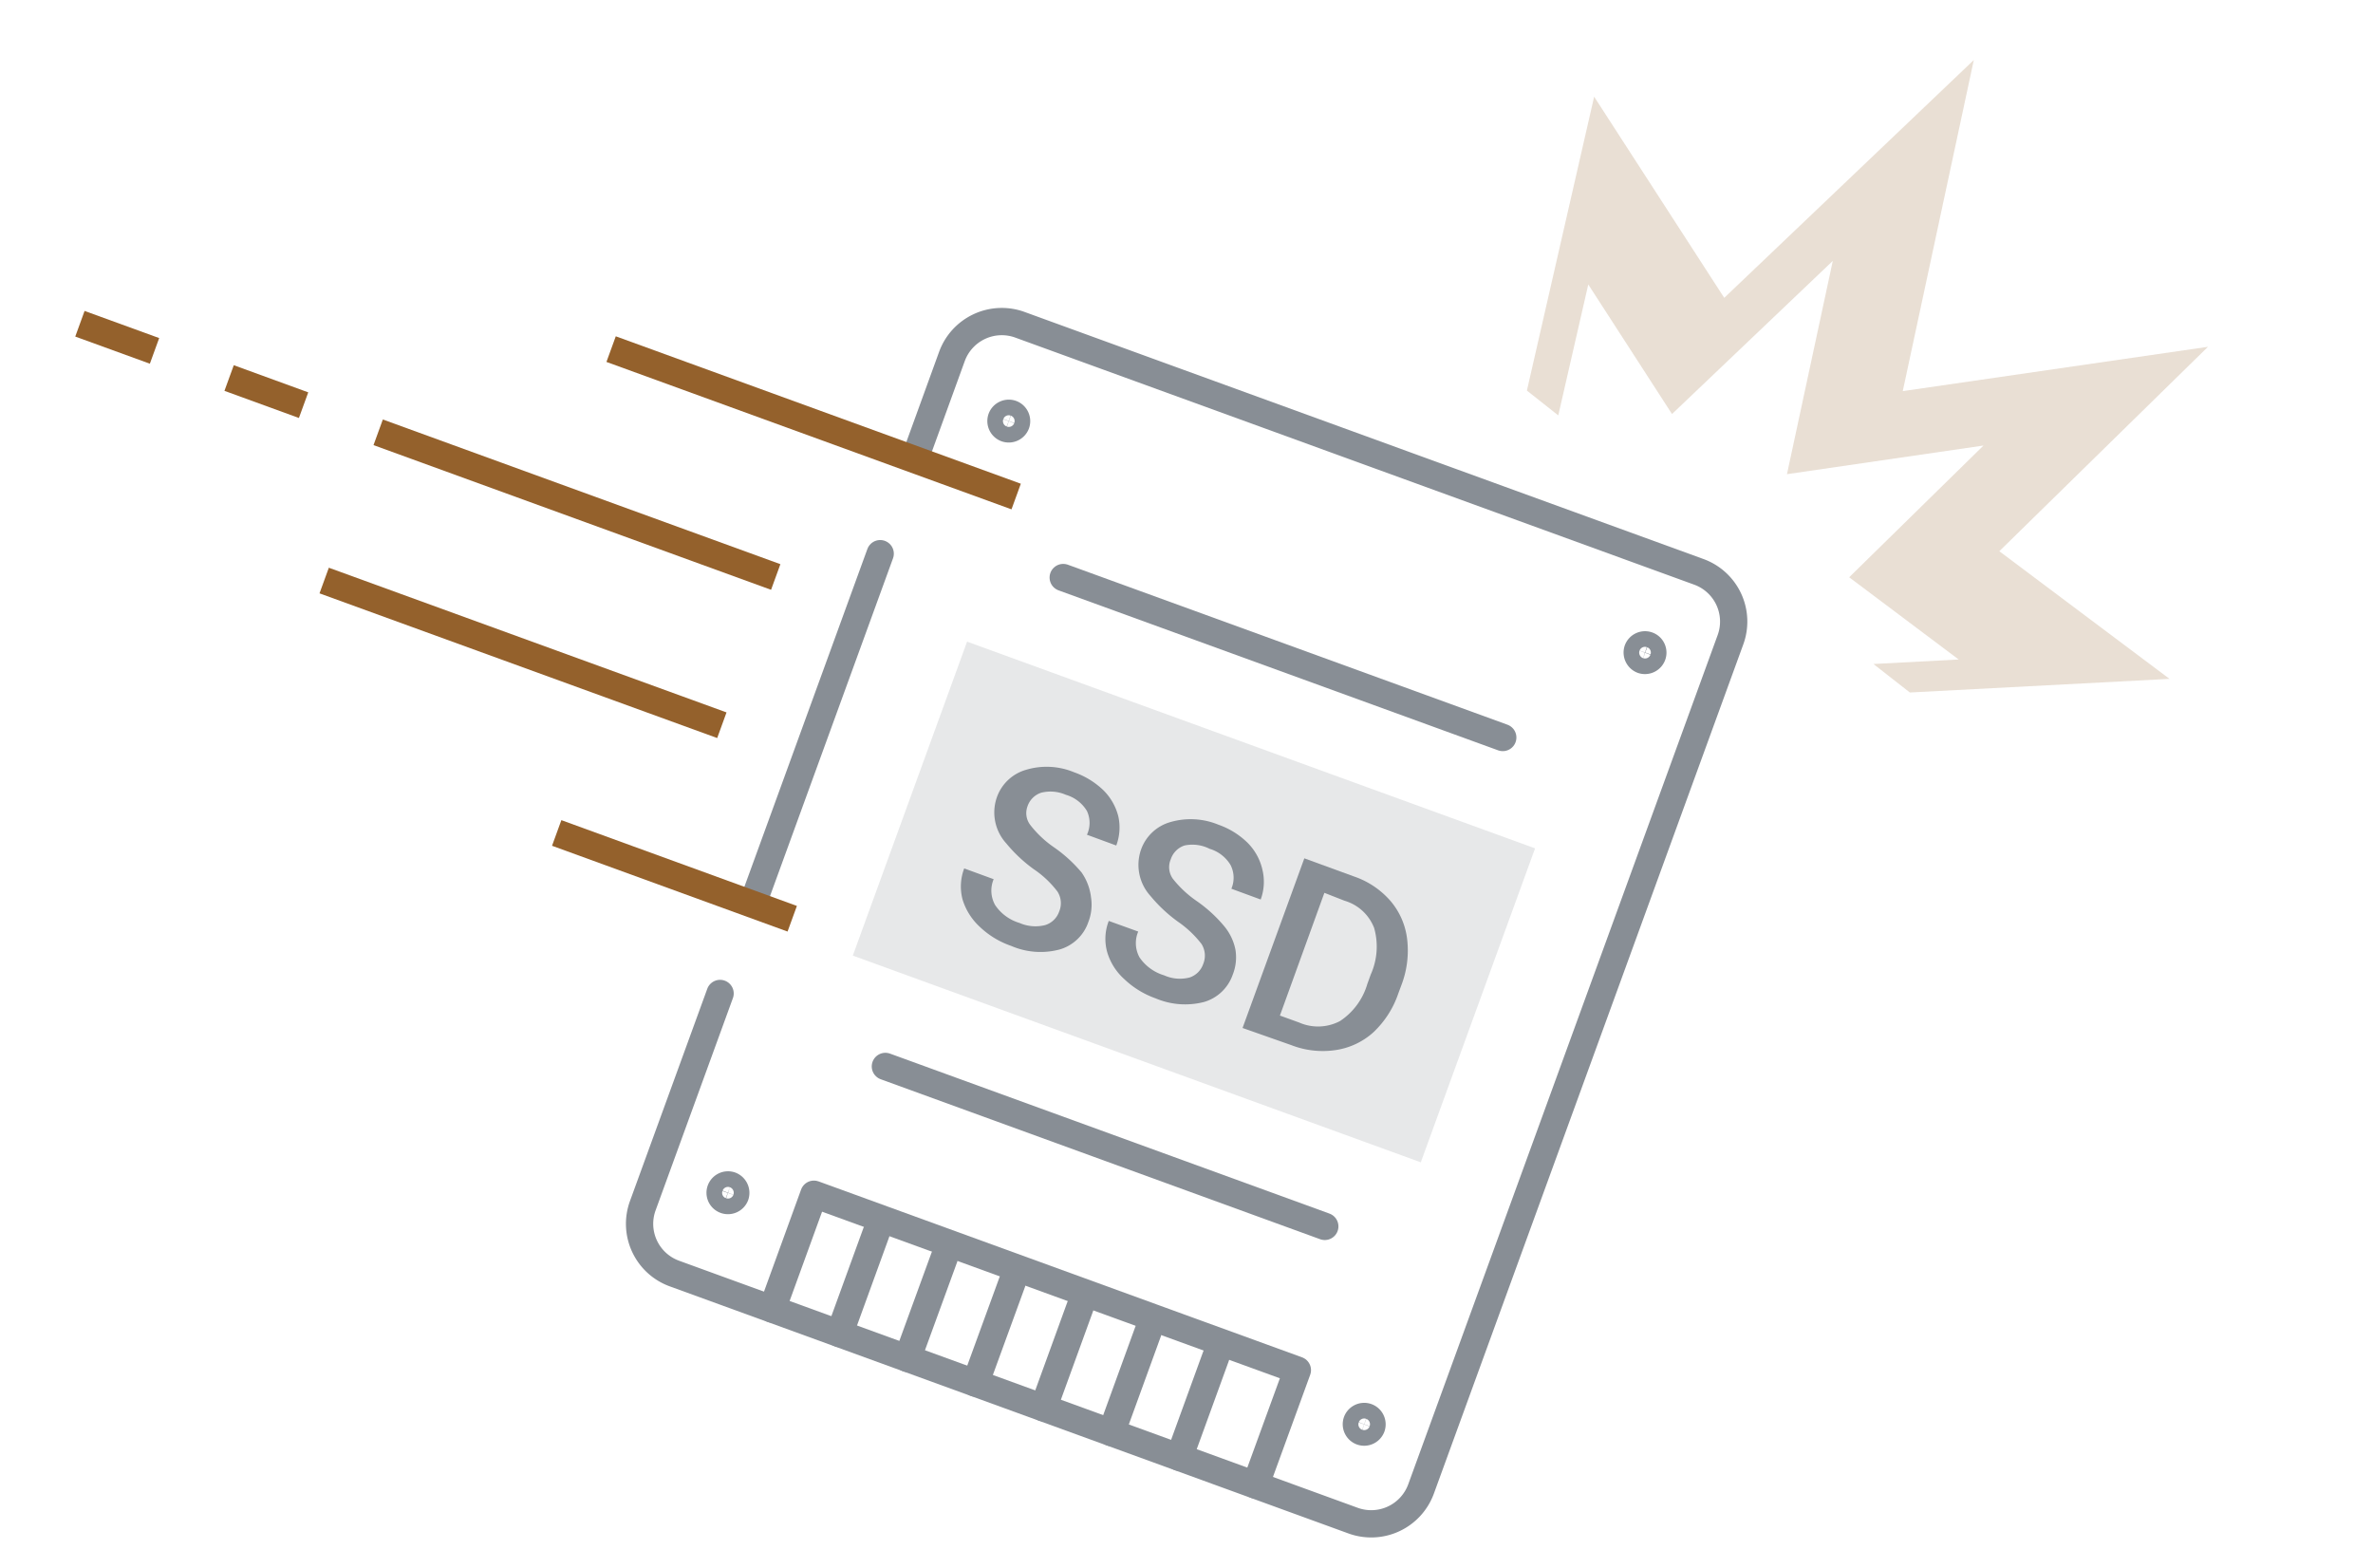 <svg id="a721add5-220f-40f4-8531-e434839f66a8" data-name="圖層 1" xmlns="http://www.w3.org/2000/svg" viewBox="0 0 174 115"><polygon points="161.9 25.43 139.52 28.68 144.73 4.4 126.43 21.84 116.89 7.09 111.96 28.64 114.26 30.46 116.46 20.86 122.6 30.36 134.39 19.13 131.03 34.77 145.44 32.67 135.59 42.33 143.62 48.36 137.37 48.69 140.04 50.78 159.08 49.78 146.6 40.42 161.9 25.43" style="fill:#94612c;opacity:0.2"/><rect x="75.3" y="43.98" width="24.5" height="44.32" transform="translate(-4.55 125.79) rotate(-70)" style="fill:#888e95;opacity:0.2"/><path d="M77.66,66.85a1.58,1.58,0,0,0-.12-1.47,7.26,7.26,0,0,0-1.75-1.65,10.78,10.78,0,0,1-2-1.88,3.37,3.37,0,0,1-.69-3.4,3.2,3.2,0,0,1,2.13-2,5.24,5.24,0,0,1,3.53.18,5.93,5.93,0,0,1,2.15,1.32A4.12,4.12,0,0,1,82,59.86,3.78,3.78,0,0,1,81.85,62l-2.15-.79a2.06,2.06,0,0,0,0-1.74,2.67,2.67,0,0,0-1.55-1.19,2.79,2.79,0,0,0-1.81-.15,1.58,1.58,0,0,0-1,1,1.43,1.43,0,0,0,.21,1.37,7.76,7.76,0,0,0,1.76,1.65,10.3,10.3,0,0,1,2,1.83A4,4,0,0,1,80,65.81a3.49,3.49,0,0,1-.2,1.81,3.15,3.15,0,0,1-2.09,2,5.43,5.43,0,0,1-3.57-.26,6.3,6.3,0,0,1-2.3-1.4,4.52,4.52,0,0,1-1.26-2,3.73,3.73,0,0,1,.12-2.28l2.16.79a2.16,2.16,0,0,0,.11,1.9,3.28,3.28,0,0,0,1.79,1.31,2.9,2.9,0,0,0,1.86.16A1.57,1.57,0,0,0,77.66,66.85Z" style="fill:#888e95"/><path d="M88.22,70.7a1.6,1.6,0,0,0-.12-1.48,7.67,7.67,0,0,0-1.75-1.65,10.86,10.86,0,0,1-2-1.88,3.39,3.39,0,0,1-.68-3.4,3.21,3.21,0,0,1,2.12-2,5.33,5.33,0,0,1,3.54.18,5.8,5.8,0,0,1,2.14,1.32,4.07,4.07,0,0,1,1.1,2,3.75,3.75,0,0,1-.13,2.17l-2.15-.79a2.06,2.06,0,0,0-.06-1.74,2.68,2.68,0,0,0-1.54-1.19A2.78,2.78,0,0,0,86.85,62a1.58,1.58,0,0,0-1,1A1.47,1.47,0,0,0,86,64.44a8,8,0,0,0,1.76,1.64,10.2,10.2,0,0,1,2,1.83,3.86,3.86,0,0,1,.83,1.74,3.44,3.44,0,0,1-.2,1.82,3.16,3.16,0,0,1-2.09,2,5.54,5.54,0,0,1-3.56-.26,6.46,6.46,0,0,1-2.3-1.41,4.3,4.3,0,0,1-1.26-2,3.63,3.63,0,0,1,.12-2.27l2.16.78a2.16,2.16,0,0,0,.1,1.9,3.34,3.34,0,0,0,1.8,1.31,2.83,2.83,0,0,0,1.86.16A1.57,1.57,0,0,0,88.22,70.7Z" style="fill:#888e95"/><path d="M91.11,75.38l4.53-12.44,3.67,1.34a6.17,6.17,0,0,1,2.66,1.8,5.26,5.26,0,0,1,1.21,2.8,7.07,7.07,0,0,1-.42,3.35l-.23.62a7,7,0,0,1-1.83,2.85A5.27,5.27,0,0,1,97.94,77a6.37,6.37,0,0,1-3.25-.36Zm6-9.91-3.26,9,1.41.51a3.44,3.44,0,0,0,3-.11,4.91,4.91,0,0,0,2-2.72l.25-.69a5,5,0,0,0,.25-3.41,3.33,3.33,0,0,0-2.17-2Z" style="fill:#888e95"/><line x1="55.24" y1="66.14" x2="64.54" y2="40.6" style="fill:none;stroke:#888e95;stroke-linecap:round;stroke-linejoin:round;stroke-width:2px"/><path d="M67.16,33.41l2.64-7.27a3.89,3.89,0,0,1,5-2.32l49.76,18.11a3.88,3.88,0,0,1,2.32,5L104.2,109.18a3.89,3.89,0,0,1-5,2.32L49.46,93.39a3.88,3.88,0,0,1-2.32-5L52.8,72.85" style="fill:none;stroke:#888e95;stroke-linecap:round;stroke-linejoin:round;stroke-width:2px"/><path d="M121.16,48.05h0a.58.58,0,0,1-.73.35h0a.59.59,0,0,1-.35-.74h0a.58.58,0,0,1,.74-.34h0A.57.57,0,0,1,121.16,48.05Z" style="fill:none;stroke:#888e95;stroke-linecap:round;stroke-linejoin:round;stroke-width:2px"/><path d="M100.57,104.64h0a.58.58,0,0,1-.74.34h0a.58.58,0,0,1-.34-.74h0a.58.58,0,0,1,.73-.34h0A.58.58,0,0,1,100.57,104.64Z" style="fill:none;stroke:#888e95;stroke-linecap:round;stroke-linejoin:round;stroke-width:2px"/><path d="M74.51,31.07h0a.58.58,0,0,1-.73.35h0a.58.58,0,0,1-.35-.74h0a.58.58,0,0,1,.74-.34h0A.58.58,0,0,1,74.51,31.07Z" style="fill:none;stroke:#888e95;stroke-linecap:round;stroke-linejoin:round;stroke-width:2px"/><path d="M53.92,87.66h0a.58.58,0,0,1-.74.34h0a.57.57,0,0,1-.34-.74h0a.58.58,0,0,1,.73-.34h0A.59.59,0,0,1,53.92,87.66Z" style="fill:none;stroke:#888e95;stroke-linecap:round;stroke-linejoin:round;stroke-width:2px"/><line x1="61.56" y1="97.79" x2="64.25" y2="90.39" style="fill:none;stroke:#888e95;stroke-linecap:round;stroke-linejoin:round;stroke-width:2px"/><line x1="66.54" y1="99.61" x2="69.24" y2="92.21" style="fill:none;stroke:#888e95;stroke-linecap:round;stroke-linejoin:round;stroke-width:2px"/><line x1="71.52" y1="101.42" x2="74.22" y2="94.02" style="fill:none;stroke:#888e95;stroke-linecap:round;stroke-linejoin:round;stroke-width:2px"/><line x1="76.51" y1="103.23" x2="79.2" y2="95.83" style="fill:none;stroke:#888e95;stroke-linecap:round;stroke-linejoin:round;stroke-width:2px"/><line x1="81.49" y1="105.05" x2="84.18" y2="97.65" style="fill:none;stroke:#888e95;stroke-linecap:round;stroke-linejoin:round;stroke-width:2px"/><line x1="86.47" y1="106.86" x2="89.16" y2="99.46" style="fill:none;stroke:#888e95;stroke-linecap:round;stroke-linejoin:round;stroke-width:2px"/><polyline points="56.62 95.99 59.68 87.57 95.13 100.47 92.06 108.89" style="fill:none;stroke:#888e95;stroke-linecap:round;stroke-linejoin:round;stroke-width:2px"/><line x1="77.96" y1="42.35" x2="110.19" y2="54.08" style="fill:none;stroke:#888e95;stroke-linecap:round;stroke-linejoin:round;stroke-width:2px"/><line x1="64.92" y1="78.2" x2="97.14" y2="89.93" style="fill:none;stroke:#888e95;stroke-linecap:round;stroke-linejoin:round;stroke-width:2px"/><line x1="56.88" y1="42.31" x2="27.73" y2="31.7" style="fill:none;stroke:#94612c;stroke-miterlimit:10;stroke-width:2px"/><line x1="22.26" y1="29.71" x2="16.8" y2="27.72" style="fill:none;stroke:#94612c;stroke-miterlimit:10;stroke-width:2px"/><line x1="11.33" y1="25.73" x2="5.86" y2="23.74" style="fill:none;stroke:#94612c;stroke-miterlimit:10;stroke-width:2px"/><line x1="52.93" y1="53.18" x2="23.77" y2="42.57" style="fill:none;stroke:#94612c;stroke-miterlimit:10;stroke-width:2px"/><line x1="74.51" y1="36.41" x2="44.81" y2="25.6" style="fill:none;stroke:#94612c;stroke-miterlimit:10;stroke-width:2px"/><line x1="58.09" y1="67.37" x2="40.82" y2="61.08" style="fill:none;stroke:#94612c;stroke-miterlimit:10;stroke-width:2px"/></svg>